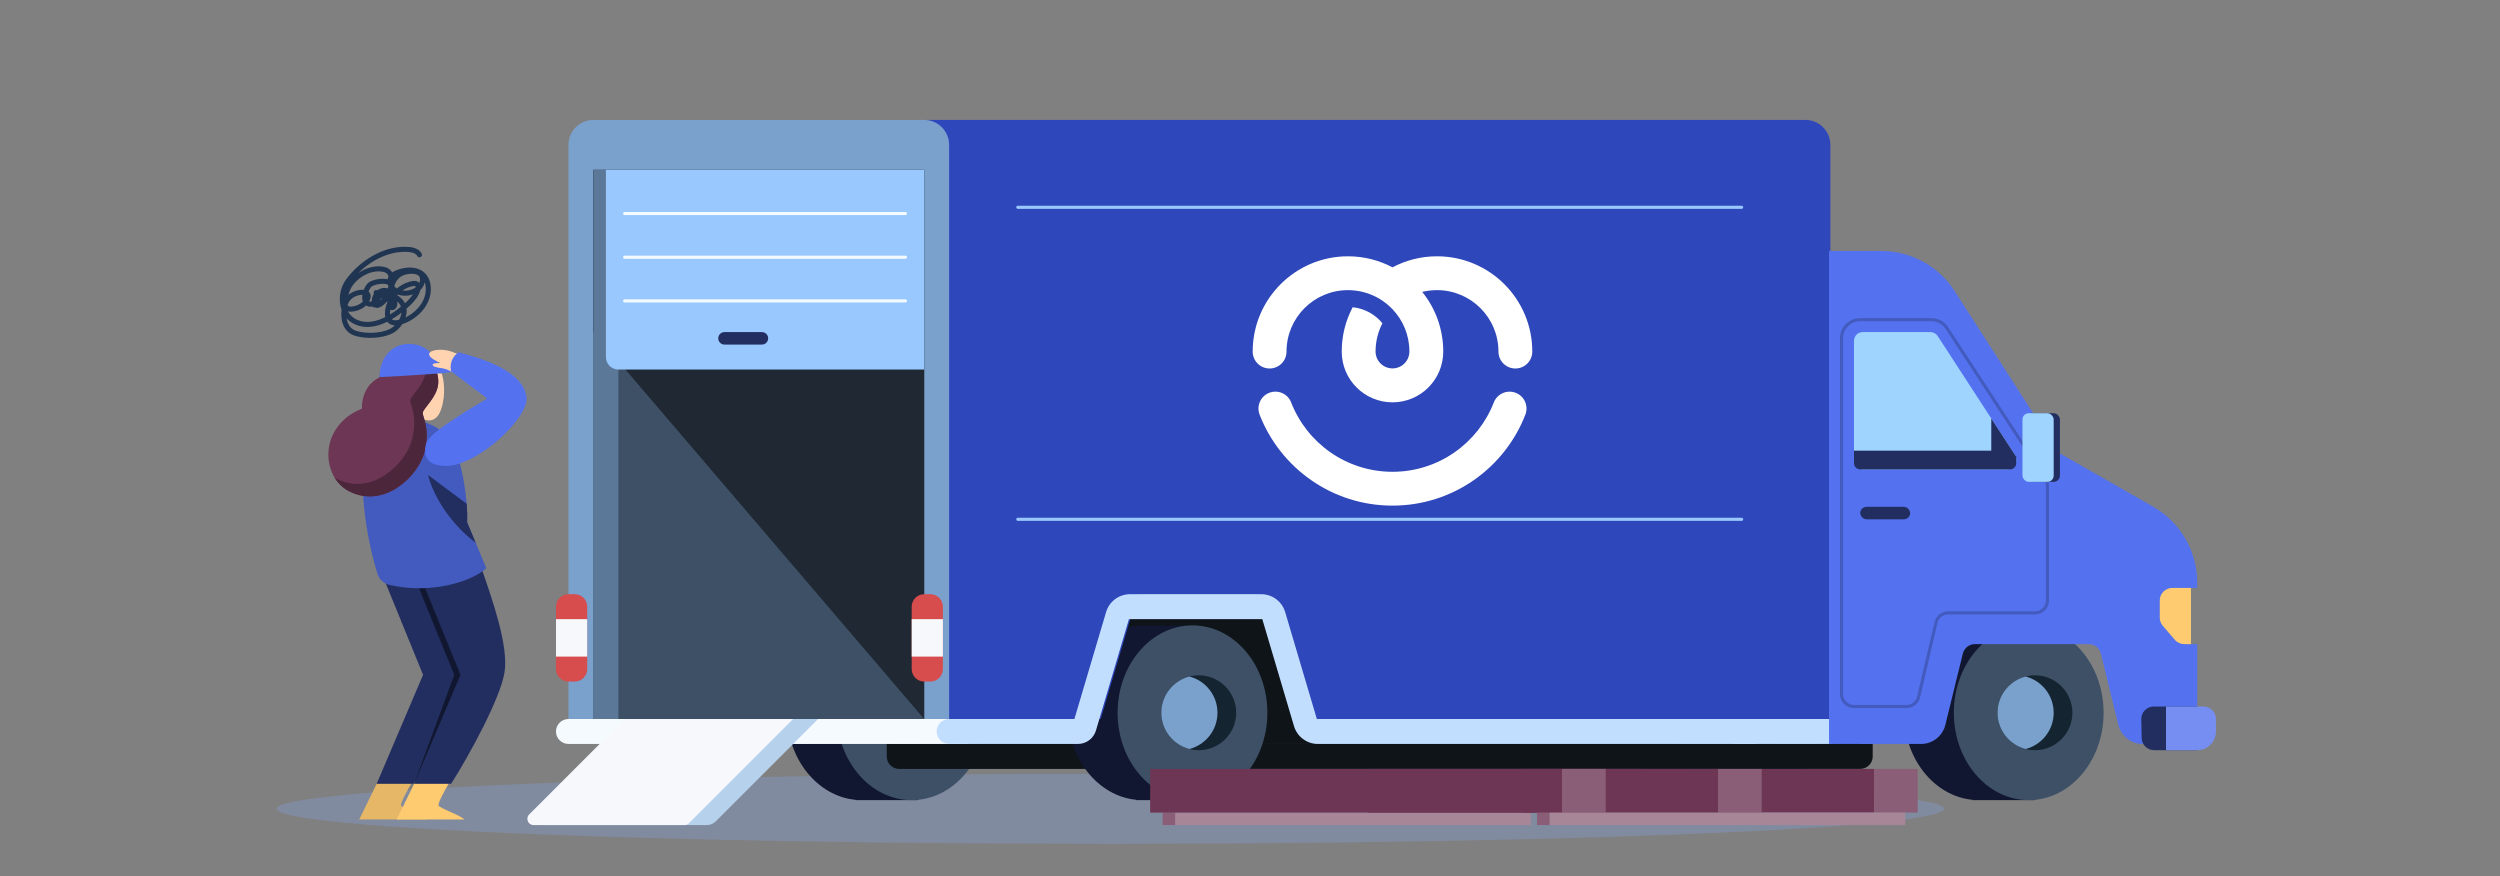 <svg width="930" height="326" viewBox="0 0 930 326" fill="none" xmlns="http://www.w3.org/2000/svg">
<rect x="0" y="0" width="930" height="326" fill="#808080" stroke="none"/>
<ellipse opacity="0.5" cx="413.076" cy="300.879" rx="310.218" ry="13.016" fill="#8297C0"/>
<rect x="353.076" y="225.682" width="338.929" height="51.071" fill="#0F1419"/>
<path d="M652.541 286.643C656.875 280.914 659.505 273.388 659.505 265.146C659.505 256.903 656.875 249.377 652.541 243.648V232.646H629.327V232.757C615.028 234.133 603.791 248.108 603.791 265.146C603.791 282.183 615.028 296.158 629.327 297.534V297.646H652.541V286.643Z" fill="#111730"/>
<ellipse cx="650.218" cy="265.146" rx="27.857" ry="32.5" fill="#3D5066"/>
<g style="mix-blend-mode:multiply">
<circle cx="652.54" cy="265.145" r="13.929" fill="#142430"/>
</g>
<path d="M649.058 278.636C655.065 277.09 659.504 271.636 659.504 265.146C659.504 258.656 655.065 253.202 649.058 251.656C643.05 253.202 638.611 258.656 638.611 265.146C638.611 271.636 643.05 277.09 649.058 278.636Z" fill="#D1D1DB"/>
<path d="M341.471 286.643C345.805 280.914 348.435 273.388 348.435 265.146C348.435 256.903 345.805 249.377 341.471 243.648V232.646H318.256V232.757C303.958 234.133 292.721 248.108 292.721 265.146C292.721 282.183 303.958 296.158 318.256 297.534V297.646H341.471V286.643Z" fill="#111730"/>
<ellipse cx="339.148" cy="265.146" rx="27.857" ry="32.5" fill="#3D5066"/>
<g style="mix-blend-mode:multiply">
<circle cx="341.47" cy="265.145" r="13.929" fill="#142430"/>
</g>
<path d="M337.987 278.636C343.995 277.09 348.434 271.636 348.434 265.146C348.434 258.656 343.995 253.202 337.987 251.656C331.98 253.202 327.541 258.656 327.541 265.146C327.541 271.636 331.98 277.09 337.987 278.636Z" fill="#D1D1DB"/>
<path d="M329.861 276.754H696.647V281.397C696.647 283.961 694.568 286.04 692.004 286.04H334.504C331.94 286.04 329.861 283.961 329.861 281.397V276.754Z" fill="#0F1419"/>
<path d="M445.932 286.643C450.266 280.914 452.896 273.388 452.896 265.146C452.896 256.903 450.266 249.377 445.932 243.648V232.646H422.717V232.757C408.418 234.133 397.182 248.108 397.182 265.146C397.182 282.183 408.418 296.158 422.717 297.534V297.646H445.932V286.643Z" fill="#111730"/>
<ellipse cx="443.609" cy="265.146" rx="27.857" ry="32.5" fill="#3D5066"/>
<g style="mix-blend-mode:multiply">
<circle cx="445.931" cy="265.145" r="13.929" fill="#142430"/>
</g>
<path d="M442.448 278.636C448.456 277.09 452.895 271.636 452.895 265.146C452.895 258.656 448.456 253.202 442.448 251.656C436.441 253.202 432.002 258.656 432.002 265.146C432.002 271.636 436.441 277.09 442.448 278.636Z" fill="#7AA0CC"/>
<path d="M680.898 53.896C680.898 48.768 676.741 44.61 671.612 44.61H344.291V267.467H409.463L423.22 221.039H467.327L481.083 267.467H680.898V53.896Z" fill="#2E47BA"/>
<path d="M353.078 53.896C353.078 48.768 348.92 44.61 343.792 44.61H220.756C215.628 44.61 211.471 48.768 211.471 53.896V276.753H353.078V53.896Z" fill="#7AA0CC"/>
<path d="M343.794 63.182H220.758V267.467H343.794V63.182Z" fill="#3D5066"/>
<path d="M343.794 63.182H220.758V123.539L343.794 267.467V63.182Z" fill="#1F2833"/>
<path d="M230.041 63.182H220.755V267.467H230.041V63.182Z" fill="#5C7899"/>
<path d="M206.826 272.111C206.826 269.546 208.905 267.468 211.469 267.468H360.04V276.753H211.469C208.905 276.753 206.826 274.675 206.826 272.111Z" fill="#F5FAFF"/>
<path d="M241.65 267.468H304.328L266.224 305.572C265.353 306.443 264.172 306.932 262.941 306.932H202.186L241.65 267.468Z" fill="#B6D1EB"/>
<path d="M232.363 267.468H295.041L256.257 306.252C255.822 306.687 255.231 306.932 254.615 306.932H198.503C196.435 306.932 195.399 304.432 196.861 302.969L232.363 267.468Z" fill="#F6F8FC"/>
<path d="M225.398 63.183H343.791V137.468H230.041C227.477 137.468 225.398 135.39 225.398 132.825V63.183Z" fill="#99C8FF"/>
<path d="M336.828 111.933H232.363" stroke="#F5FAFF" stroke-width="1.161" stroke-linecap="round"/>
<path d="M336.828 95.683H232.363" stroke="#F5FAFF" stroke-width="1.161" stroke-linecap="round"/>
<path d="M336.828 79.433H232.363" stroke="#F5FAFF" stroke-width="1.161" stroke-linecap="round"/>
<path d="M267.184 125.861C267.184 124.579 268.223 123.54 269.505 123.54H283.434C284.716 123.54 285.755 124.579 285.755 125.861C285.755 127.144 284.716 128.183 283.434 128.183H269.505C268.223 128.183 267.184 127.144 267.184 125.861Z" fill="#222E60"/>
<path d="M339.148 225.683C339.148 223.119 341.227 221.04 343.791 221.04H346.113C348.677 221.04 350.756 223.119 350.756 225.683V248.897C350.756 251.461 348.677 253.54 346.113 253.54H343.791C341.227 253.54 339.148 251.461 339.148 248.897V225.683Z" fill="#D74C4C"/>
<path d="M339.148 230.325H350.756V244.254H339.148V230.325Z" fill="#F6F8FC"/>
<path d="M206.828 225.683C206.828 223.119 208.907 221.04 211.471 221.04H213.792C216.357 221.04 218.435 223.119 218.435 225.683V248.897C218.435 251.461 216.357 253.54 213.792 253.54H211.471C208.907 253.54 206.828 251.461 206.828 248.897V225.683Z" fill="#D74C4C"/>
<path d="M206.828 230.325H218.435V244.254H206.828V230.325Z" fill="#F6F8FC"/>
<path d="M378.613 77.11H647.899" stroke="#99C8FF" stroke-width="1.161" stroke-linecap="round"/>
<path d="M378.613 193.182H647.899" stroke="#99C8FF" stroke-width="1.161" stroke-linecap="round"/>
<path d="M478.082 227.687C476.914 223.744 473.291 221.039 469.179 221.039H420.367C416.255 221.039 412.632 223.744 411.464 227.687L399.677 267.468H353.076C350.512 267.468 348.434 269.546 348.434 272.11C348.434 274.675 350.512 276.753 353.076 276.753H400.98C404.083 276.753 406.816 274.713 407.698 271.738L419.968 230.325H469.578L481.365 270.106C482.533 274.048 486.155 276.753 490.268 276.753H680.398C682.962 276.753 685.041 274.675 685.041 272.11C685.041 269.546 682.962 267.468 680.398 267.468H489.869L478.082 227.687Z" fill="#C2DEFF"/>
<path d="M534.567 95.343C528.571 95.343 522.94 96.833 518.004 99.45C513.069 96.833 507.437 95.343 501.442 95.343C481.865 95.343 465.998 111.21 465.998 130.787C465.998 134.265 468.814 137.08 472.292 137.08C475.77 137.08 478.586 134.265 478.586 130.787C478.586 118.166 488.821 107.93 501.442 107.93C503.33 107.93 505.185 108.162 506.94 108.593C511.247 109.653 515.056 111.938 518.004 115.019C521.913 119.127 524.298 124.658 524.298 130.753C524.298 134.232 521.482 137.047 518.004 137.047C514.526 137.047 511.711 134.232 511.711 130.753C511.711 126.977 512.638 123.4 514.261 120.253C511.578 116.973 507.636 114.754 503.197 114.29C500.581 119.226 499.123 124.824 499.123 130.787C499.123 141.221 507.57 149.668 518.004 149.668C528.439 149.668 536.886 141.221 536.886 130.787C536.886 122.373 533.971 114.655 529.068 108.593C530.824 108.162 532.679 107.93 534.567 107.93C547.187 107.93 557.423 118.166 557.423 130.787C557.423 134.265 560.239 137.08 563.717 137.08C567.195 137.08 570.011 134.265 570.011 130.787C570.011 111.21 554.144 95.343 534.567 95.343Z" fill="white"/>
<path d="M480.308 149.701C479.049 146.455 475.406 144.865 472.159 146.123C468.913 147.382 467.323 151.026 468.582 154.272C476.267 174.048 495.479 188.093 518.004 188.093C540.529 188.093 559.742 174.048 567.427 154.272C568.686 151.026 567.096 147.382 563.849 146.123C560.603 144.865 556.959 146.488 555.7 149.701C549.838 164.806 535.163 175.505 518.004 175.505C500.846 175.505 486.171 164.806 480.308 149.701Z" fill="white"/>
<path d="M757.006 286.643C761.34 280.914 763.97 273.388 763.97 265.146C763.97 256.903 761.34 249.377 757.006 243.648V232.646H733.792V232.757C719.493 234.133 708.256 248.108 708.256 265.146C708.256 282.183 719.493 296.158 733.792 297.534V297.646H757.006V286.643Z" fill="#111730"/>
<ellipse cx="754.683" cy="265.146" rx="27.857" ry="32.5" fill="#3D5066"/>
<g style="mix-blend-mode:multiply">
<circle cx="757.005" cy="265.145" r="13.929" fill="#142430"/>
</g>
<path d="M753.523 278.636C759.53 277.09 763.969 271.636 763.969 265.146C763.969 258.656 759.53 253.202 753.523 251.656C747.515 253.202 743.076 258.656 743.076 265.146C743.076 271.636 747.515 277.09 753.523 278.636Z" fill="#7AA0CC"/>
<path d="M727.136 108.289C721.156 98.984 710.855 93.359 699.795 93.359H680.398V276.752H714.704C718.955 276.725 722.648 273.812 723.662 269.679L730.172 243.146C730.682 241.069 732.543 239.609 734.681 239.609H777.008C779.146 239.609 781.008 241.069 781.518 243.146L788.028 269.679C789.042 273.813 792.735 276.725 796.986 276.752L797.046 276.752H817.363V239.609H813.881V218.717H817.363V216.696C817.363 205.027 811.106 194.253 800.971 188.469L765.745 168.366L727.136 108.289Z" fill="#5472EF"/>
<path d="M803.434 223.36C803.434 220.795 805.512 218.717 808.076 218.717H815.041V239.61H812.533C811.178 239.61 809.89 239.017 809.008 237.988L804.551 232.789C803.83 231.947 803.434 230.875 803.434 229.767V223.36Z" fill="#FFCB71"/>
<path opacity="0.5" d="M718.417 118.896H692.005C688.159 118.896 685.041 122.014 685.041 125.86V258.181C685.041 260.745 687.12 262.824 689.684 262.824H709.214C711.372 262.824 713.245 261.338 713.735 259.236L720.186 231.591C720.676 229.489 722.55 228.003 724.707 228.003H757.005C759.569 228.003 761.648 225.924 761.648 223.36V180.636C761.648 179.733 761.385 178.85 760.891 178.095L724.246 122.049C722.959 120.081 720.767 118.896 718.417 118.896Z" stroke="#32448F" stroke-width="1.161" stroke-linecap="square"/>
<path d="M796.559 267.556C796.509 264.957 798.602 262.824 801.201 262.824H817.362V279.074H801.334C798.804 279.074 796.74 277.049 796.692 274.52L796.559 267.556Z" fill="#222E60"/>
<path d="M805.756 262.824H819.684C822.249 262.824 824.327 264.903 824.327 267.467V272.11C824.327 275.956 821.209 279.074 817.363 279.074H805.756L805.756 262.824Z" fill="#768EF2"/>
<path d="M689.686 126.792C689.686 124.995 691.142 123.538 692.94 123.538H718.098C719.2 123.538 720.226 124.095 720.827 125.019L749.517 169.158C749.86 169.686 750.043 170.302 750.043 170.931V171.355C750.043 173.153 748.586 174.61 746.789 174.61H692.94C691.142 174.61 689.686 173.153 689.686 171.355V126.792Z" fill="#9FD4FF"/>
<rect x="692.006" y="188.538" width="18.571" height="4.643" rx="2.321" fill="#222E60"/>
<path d="M750.043 169.965L740.757 155.68V167.644H689.686V172.287C689.686 173.569 690.725 174.608 692.007 174.608L747.721 174.608C749.003 174.608 750.043 173.569 750.043 172.287V169.965Z" fill="#222E60"/>
<rect x="754.686" y="153.717" width="11.607" height="25.536" rx="2.321" fill="#222E60"/>
<rect x="752.363" y="153.717" width="11.607" height="25.536" rx="2.321" fill="#9FD4FF"/>
<path d="M149.19 299.615C148.938 298.603 151.802 293.521 153.096 291.316L140.251 291.317L133.631 304.838H158.766C157.726 303.425 149.443 300.626 149.19 299.615Z" fill="#E6B766"/>
<path d="M173.771 250.008C175.224 240.408 169.72 224.121 163.956 207.94L143.178 216.2L157.381 251.041L140.121 291.566H153.896C160.65 280.983 172.322 259.581 173.771 250.008Z" fill="#222E60"/>
<path d="M165.102 211.176C170.421 226.263 175.126 241.048 173.769 250.008C172.32 259.581 160.648 280.983 153.895 291.566H154.048L168.986 251.041L154.784 216.2L165.102 211.176Z" fill="#111730"/>
<path d="M163.12 299.615C162.867 298.603 165.732 293.521 167.026 291.316L154.181 291.317L147.561 304.838H172.696C171.655 303.425 163.373 300.626 163.12 299.615Z" fill="#FFCB71"/>
<path d="M187.699 250.008C189.152 240.408 183.648 224.121 177.884 207.94L157.106 216.2L171.308 251.041L154.049 291.566H167.824C174.578 280.983 186.249 259.581 187.699 250.008Z" fill="#222E60"/>
<path d="M173.76 194.264C174.204 186.126 171.827 170.87 168.033 164.756C160.403 152.459 141.166 154.117 136.889 165.625C132.389 177.731 136.585 201.482 140.449 213.528C141.093 215.537 142.715 217.073 144.768 217.559C160.443 221.267 175.918 216.172 180.9 211.337L173.76 194.264Z" fill="#435BBF"/>
<path d="M173.617 187.429C173.814 189.966 173.87 192.319 173.763 194.265L176.981 201.958C165.525 193.196 160.431 181.936 159.26 176.719L173.617 187.429Z" fill="#222E60"/>
<path d="M164.07 152.341C166.021 146.622 165.046 141.016 164.315 138.928L157.93 138.132L155.825 155.004C157.76 156.499 162.119 158.06 164.07 152.341Z" fill="#FFD3B0"/>
<path d="M141.136 140.415C135.641 143.08 134.458 148.92 134.67 152.003C118.472 158.459 119.226 177.317 129.893 182.763C142.996 189.452 155.68 177.037 157.921 168.147C160.162 159.258 157.166 155.148 157.249 153.574C157.332 151.999 162.611 147.791 163.014 142.747C163.417 137.703 160.099 130.723 150.751 131.255C143.272 131.681 141.302 137.87 141.136 140.415Z" fill="#6D3654"/>
<path d="M124.488 177.703C124.735 177.85 124.987 177.989 125.245 178.121C138.348 184.81 151.033 172.395 153.273 163.506C154.947 156.866 153.699 152.893 152.995 150.651C152.756 149.892 152.58 149.331 152.601 148.932C152.631 148.361 153.345 147.443 154.263 146.264C155.873 144.194 158.11 141.319 158.366 138.105C158.511 136.301 158.179 134.25 157.265 132.383C161.67 134.503 163.3 139.124 163.01 142.746C162.754 145.96 160.517 148.835 158.907 150.905C157.989 152.084 157.275 153.002 157.245 153.573C157.224 153.971 157.4 154.532 157.639 155.292C158.343 157.533 159.591 161.506 157.917 168.146C155.677 177.036 142.992 189.451 129.889 182.762C127.616 181.601 125.793 179.832 124.488 177.703Z" fill="#4C263B"/>
<path d="M169.358 138.088C168.921 138.743 151.181 139.817 141.205 140.272C141.205 132.059 147.197 126.261 155.415 128.354C160.218 129.576 162.855 134.571 164.128 136.815C166.92 137.104 169.794 137.433 169.358 138.088Z" fill="#5472EF"/>
<path d="M164.785 137.041C166.203 137.275 168.071 138.299 168.689 138.649L173.077 132.878C172.479 132.655 170.682 131.767 167.96 130.791C164.376 129.506 159.68 130.153 159.637 131.708C159.6 133.063 162.28 134.339 163.825 135.031C162.803 135.124 160.896 134.982 160.955 135.765C161.013 136.532 163.013 136.748 164.785 137.041Z" fill="#FFD3B0"/>
<path d="M170.597 131.043C180.582 133.666 194.631 138.277 195.879 147.77C196.899 155.53 176.383 174.64 164.557 173.283C161.26 172.905 156.941 171.779 158.48 165.129C159.328 161.464 170.386 154.71 181.235 148.26L167.771 138.102C167.089 134.37 169.036 132.077 170.597 131.043Z" fill="#5472EF"/>
<path d="M139.92 108.84C142.369 108.84 139.776 113.359 137.618 113.159C134.129 112.836 136.058 106.848 137.916 105.685C139.713 104.56 146.018 103.516 145.802 107.163C145.635 109.99 142.593 112.165 140.261 113.216C138.196 114.147 138.915 112.022 139.934 111.17C142.561 108.973 146.307 109.328 148.73 111.738C152.371 115.361 149.225 121.435 145.319 123.277C141.666 125 136.384 125.148 132.53 124.073C128.087 122.833 127.383 118.011 128.182 113.984C128.72 111.273 130.676 109.47 133.326 108.896C134.92 108.551 137.583 108.519 136.808 110.957C136.009 113.466 133.009 114.912 130.541 115.007C126.335 115.168 128.833 108.234 129.944 106.395C132.395 102.34 137.873 99.177 142.719 100.2C147.802 101.272 145.303 108.716 143.302 111.454C142.47 112.592 139.534 115.214 139.266 112.193C138.993 109.126 142.687 106.714 145.177 108.854C146.167 109.704 147.822 113.258 146.243 114.31C145.055 115.103 144.98 112.067 144.978 111.966C144.914 108.33 145.631 103.554 149.27 101.735C151.783 100.478 157.746 100.144 157.17 104.434C156.632 108.454 151.233 109.962 147.962 108.555C144.941 107.256 143.689 103.381 147.081 101.735C151.604 99.54 158.026 99.802 159.16 105.699C160.285 111.55 155.966 116.82 150.89 119.099C149.529 119.71 147.421 120.453 145.888 119.895C143.588 119.057 144.023 115.668 144.552 113.927C145.803 109.807 148.75 106.627 152.964 105.6C153.835 105.388 155.36 105.145 155.494 106.467C155.844 109.93 151.246 113.635 148.971 115.433C144.361 119.076 137.445 122.678 131.692 119.426C126.506 116.495 126.218 108.966 129.489 104.52C134.276 98.015 142.393 92.687 150.662 92.74C152.484 92.751 155.144 92.992 156.034 94.772" stroke="#203551" stroke-width="1.879" stroke-linecap="round"/>
<rect x="437.139" y="302.284" width="132.321" height="4.643" fill="#A78698"/>
<rect width="4.643" height="4.643" transform="matrix(-1 0 0 1 437.139 302.284)" fill="#8A5E76"/>
<rect x="567.139" y="286.034" width="130" height="16.25" fill="#6D3654"/>
<rect width="16.25" height="16.25" transform="matrix(-1 0 0 1 713.389 286.034)" fill="#8A5E76"/>
<rect x="509.104" y="286.034" width="130" height="16.25" fill="#6D3654"/>
<rect width="16.25" height="16.25" transform="matrix(-1 0 0 1 655.354 286.034)" fill="#8A5E76"/>
<path d="M427.854 286.034H581.068V302.284H427.854V286.034Z" fill="#6D3654"/>
<rect width="16.25" height="16.25" transform="matrix(-1 0 0 1 597.318 286.034)" fill="#8A5E76"/>
<rect x="576.424" y="302.284" width="132.321" height="4.643" fill="#A78698"/>
<rect width="4.643" height="4.643" transform="matrix(-1 0 0 1 576.424 302.284)" fill="#8A5E76"/>
</svg>
